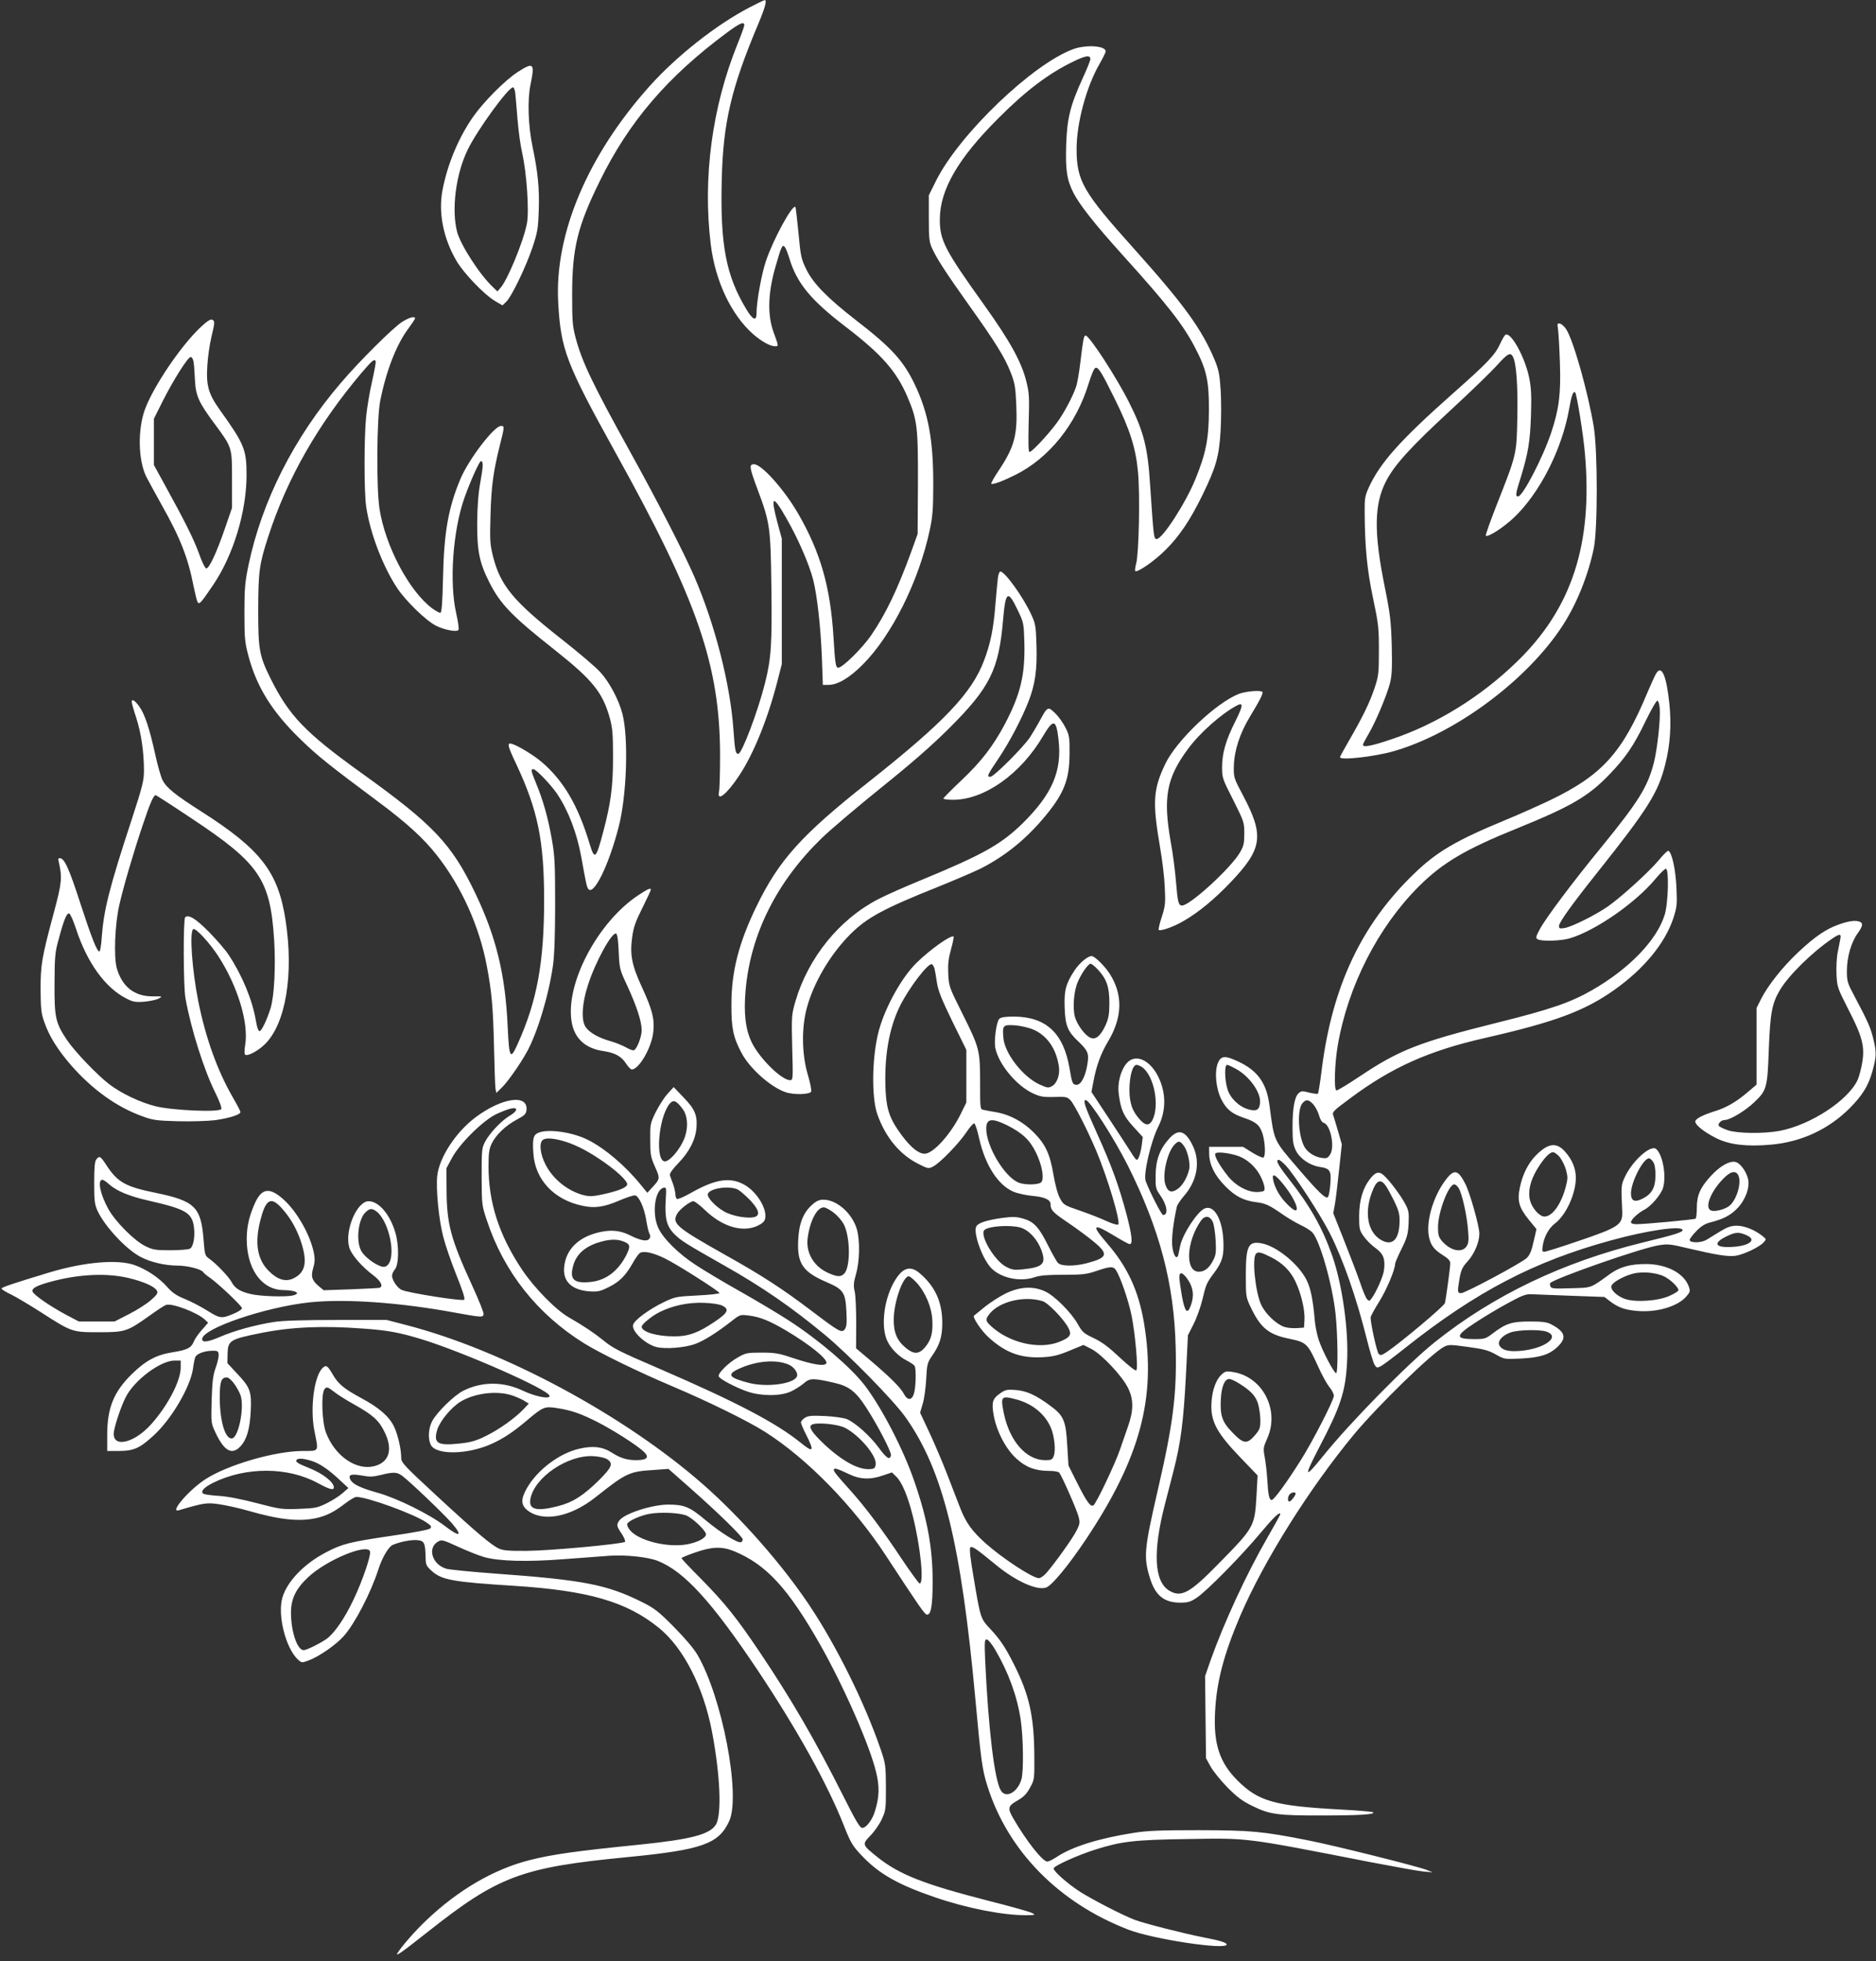 <?xml version="1.0" standalone="no"?>
<!DOCTYPE svg PUBLIC "-//W3C//DTD SVG 20010904//EN"
 "http://www.w3.org/TR/2001/REC-SVG-20010904/DTD/svg10.dtd">
<svg version="1.0" xmlns="http://www.w3.org/2000/svg"
 width="1225pt" height="1280pt" viewBox="0 0 1225 1280"
 preserveAspectRatio="xMidYMid meet">
<rect x="0" y="0" width="1225" height="1280" fill="#333333" stroke="none"/>
<g transform="translate(0,1280) scale(0.1,-0.1)"
fill="#ffffff" stroke="none">
<path d="M4895 12752 c-219 -114 -476 -317 -653 -514 -405 -452 -622 -966
-597 -1413 17 -306 51 -396 373 -977 538 -969 683 -1390 684 -1979 0 -113 -3
-219 -7 -237 -15 -68 51 -16 131 105 95 142 189 375 252 623 l27 105 0 410 0
410 -28 102 c-48 181 -32 189 60 27 75 -131 146 -295 173 -398 26 -104 49
-307 57 -513 l6 -173 37 0 c60 0 138 46 225 134 190 191 366 547 436 876 19
88 23 137 23 305 0 283 -32 458 -118 640 -76 160 -151 243 -389 427 -186 145
-275 236 -321 328 -34 70 -38 85 -52 240 -9 91 -18 167 -20 169 -19 20 -145
-211 -193 -354 -29 -87 -61 -265 -61 -339 0 -54 -23 -46 -65 23 -135 222 -173
424 -162 851 9 369 62 595 236 1008 48 114 61 163 44 161 -5 0 -48 -21 -98
-47z m-35 -117 c0 -8 -20 -63 -44 -122 -166 -410 -228 -872 -175 -1307 29
-239 133 -460 277 -587 54 -47 111 -79 143 -79 24 0 24 0 -9 90 -42 114 -38
260 13 433 37 130 44 143 59 126 7 -8 20 -41 30 -74 49 -163 139 -273 371
-450 232 -178 328 -287 400 -454 65 -152 70 -197 69 -566 l-2 -330 -41 -114
c-91 -250 -168 -410 -263 -548 -60 -87 -192 -216 -216 -211 -15 3 -19 29 -29
193 -20 334 -85 560 -233 816 -91 156 -237 319 -286 319 -34 0 -31 -20 22
-162 82 -220 86 -247 91 -637 5 -372 -1 -470 -42 -631 -46 -183 -151 -460
-174 -460 -18 0 -22 18 -32 161 -21 296 -121 685 -255 995 -69 159 -239 490
-417 811 -249 450 -317 592 -359 751 -20 77 -22 110 -22 287 1 298 36 439 179
730 192 392 444 685 833 973 84 62 112 74 112 47z"/>
<path d="M7010 12480 c-266 -96 -746 -556 -898 -860 l-47 -95 0 -150 c0 -132
3 -156 22 -197 32 -70 94 -164 239 -368 173 -242 237 -345 274 -442 27 -68 31
-97 36 -206 9 -202 -11 -279 -118 -438 -28 -42 -48 -78 -45 -81 9 -8 74 16
158 58 220 110 397 330 478 597 22 69 37 102 47 102 19 0 41 -37 124 -205 98
-198 137 -321 151 -476 14 -146 6 -532 -12 -597 -6 -23 -9 -45 -6 -49 13 -12
125 65 197 137 91 90 160 193 240 355 90 185 110 253 120 419 5 77 5 197 1
266 -7 107 -13 136 -39 200 -86 204 -198 359 -524 723 -336 374 -378 446 -378
655 0 169 64 407 150 555 22 38 40 75 40 82 0 36 -125 45 -210 15z m110 -66
c0 -8 -22 -64 -50 -124 -81 -178 -102 -260 -108 -434 -5 -167 4 -229 48 -316
39 -76 140 -205 321 -405 290 -321 393 -452 470 -599 78 -148 94 -221 93 -416
-1 -185 -19 -277 -88 -447 -66 -161 -220 -398 -255 -391 -17 3 -18 13 -41 353
-15 244 -42 350 -137 538 -81 162 -260 437 -284 437 -12 0 -16 -23 -34 -171
-8 -69 -21 -144 -29 -165 -24 -69 -82 -177 -129 -239 -56 -75 -159 -185 -174
-185 -8 0 -9 53 -6 188 5 168 4 196 -15 272 -32 128 -106 262 -273 496 -260
363 -293 425 -292 564 1 192 119 396 382 658 179 180 329 293 491 371 80 39
110 43 110 15z"/>
<path d="M3379 12329 c-80 -52 -218 -190 -288 -289 -95 -135 -168 -308 -201
-478 -29 -148 4 -317 91 -465 48 -82 181 -220 252 -262 l48 -28 25 24 c34 32
127 224 171 354 33 100 37 122 41 244 5 141 -6 249 -40 411 -29 137 -35 306
-14 407 29 142 21 150 -85 82z m-15 -131 c2 -18 9 -96 15 -173 6 -77 20 -178
31 -225 29 -128 46 -375 31 -457 -21 -114 -128 -374 -174 -423 l-19 -22 -30
29 c-84 78 -210 273 -233 359 -38 145 -9 377 69 537 62 128 265 407 296 407 5
0 11 -15 14 -32z"/>
<path d="M2624 10698 c-62 -41 -282 -260 -399 -398 -305 -356 -514 -768 -602
-1187 -23 -112 -27 -150 -27 -313 0 -169 3 -194 27 -284 55 -204 157 -366 344
-546 107 -104 185 -166 498 -399 190 -141 303 -244 390 -356 159 -203 276
-463 324 -721 32 -168 41 -269 47 -534 3 -135 7 -256 10 -269 l5 -24 35 34
c38 37 114 144 162 229 70 125 145 372 173 570 9 63 14 197 14 400 0 273 -3
318 -23 430 -25 139 -56 248 -102 359 -34 83 -35 91 -17 91 17 0 113 -100 154
-160 73 -108 129 -253 158 -410 32 -178 36 -195 45 -210 34 -54 136 152 201
408 52 203 64 579 23 734 -23 90 -85 207 -145 272 -29 32 -143 129 -254 216
-314 247 -398 349 -446 540 -19 76 -21 103 -16 270 5 189 19 287 63 462 29
116 29 118 5 118 -44 0 -211 -218 -265 -347 -78 -186 -107 -348 -113 -640 -4
-174 -9 -233 -18 -233 -6 0 -30 13 -51 28 -150 110 -308 406 -346 652 -21 136
-18 591 5 705 40 199 107 370 186 474 22 30 41 58 41 63 0 17 -39 6 -86 -24z
m-171 -255 c3 -5 -8 -63 -23 -131 -16 -68 -33 -171 -39 -230 -14 -133 -14
-494 0 -587 24 -170 108 -391 203 -534 56 -84 188 -212 253 -245 57 -28 137
-43 147 -27 4 6 -3 55 -15 108 -46 202 -22 538 53 752 37 105 98 241 108 241
17 0 16 -29 -3 -135 -14 -76 -20 -159 -21 -270 -1 -181 15 -258 78 -383 73
-145 146 -221 432 -447 245 -194 310 -276 356 -442 18 -66 21 -105 21 -253 0
-194 -14 -300 -64 -489 -47 -178 -56 -187 -89 -78 -75 249 -169 410 -312 533
-53 45 -153 106 -195 119 -34 10 -30 -10 28 -132 141 -300 182 -501 182 -888
0 -406 -46 -658 -172 -937 -49 -110 -56 -97 -66 112 -15 338 -75 585 -210 867
-155 325 -275 451 -745 788 -368 264 -473 374 -595 620 -72 146 -79 186 -79
445 1 253 7 297 66 479 123 379 324 731 610 1069 68 79 82 91 91 75z"/>
<path d="M1303 10658 c-125 -121 -295 -371 -354 -523 -51 -132 -48 -338 7
-448 15 -28 60 -112 101 -185 121 -214 172 -345 208 -533 10 -48 21 -93 26
-100 11 -16 22 -3 102 115 131 194 217 477 217 717 0 165 -15 201 -174 423
-75 105 -91 160 -82 291 3 55 15 137 26 183 24 100 24 108 4 116 -11 4 -37
-14 -81 -56z m-39 -220 c3 -18 7 -71 9 -118 5 -103 25 -147 126 -283 118 -160
116 -153 116 -367 l0 -185 -48 -139 c-54 -156 -101 -256 -120 -256 -7 0 -28
41 -46 93 -34 95 -93 213 -222 447 l-74 135 0 151 0 151 57 114 c70 139 165
289 183 289 8 0 16 -14 19 -32z"/>
<path d="M10174 10649 c3 -24 9 -123 12 -219 7 -200 -6 -301 -57 -454 -54
-162 -186 -416 -216 -416 -19 0 -17 16 17 123 49 161 61 234 67 403 4 126 2
179 -11 245 -26 134 -120 306 -156 284 -6 -4 -21 -30 -34 -58 -33 -73 -80
-123 -310 -326 -343 -304 -476 -453 -549 -615 -23 -51 -27 -71 -26 -155 1
-228 16 -384 55 -566 35 -166 38 -192 38 -340 0 -149 -2 -166 -28 -245 -32
-95 -76 -186 -165 -340 -34 -58 -61 -108 -61 -112 0 -22 224 3 350 39 405 116
875 466 1105 822 90 139 165 324 202 501 26 124 26 635 0 795 -38 228 -134
567 -180 636 -12 19 -31 35 -41 37 -17 4 -18 -1 -12 -39z m-295 -177 c22 -41
33 -185 29 -393 -5 -247 -3 -240 -136 -577 -41 -105 -73 -195 -70 -198 13 -13
114 52 184 118 169 161 313 444 360 708 16 91 27 121 40 108 10 -11 53 -275
63 -395 53 -594 -85 -1015 -445 -1363 -235 -228 -523 -406 -815 -504 -132 -45
-189 -56 -189 -37 0 6 16 36 35 68 45 75 120 252 141 333 13 51 15 99 12 244
-5 162 -9 203 -47 391 -71 353 -68 535 10 685 56 108 162 224 430 471 129 119
262 248 297 288 66 73 85 84 101 53z"/>
<path d="M6516 9028 c-3 -24 -10 -101 -16 -171 -12 -158 -32 -257 -74 -367
-79 -212 -260 -403 -756 -795 -437 -345 -584 -509 -730 -810 -116 -238 -164
-427 -164 -640 -1 -155 12 -215 66 -317 53 -101 191 -224 287 -256 53 -19 160
-16 168 4 3 9 -7 60 -23 113 -38 130 -41 301 -6 431 44 166 154 352 285 483
108 108 217 167 570 308 109 44 235 98 280 120 152 77 285 182 404 321 139
163 176 253 177 428 1 105 -1 120 -26 170 -15 30 -45 73 -68 95 -47 46 -50 45
-101 -50 -18 -33 -46 -80 -62 -105 -45 -68 -238 -260 -260 -260 -25 0 -21 10
54 121 72 107 154 264 197 376 42 110 55 204 50 363 -4 126 -6 139 -36 203
-53 114 -171 277 -200 277 -6 0 -13 -19 -16 -42z m127 -205 c42 -87 42 -89 46
-217 5 -211 -24 -335 -128 -533 -77 -144 -154 -244 -283 -366 -65 -61 -118
-115 -118 -119 0 -4 28 -8 63 -8 205 0 442 168 588 416 68 115 86 111 101 -23
24 -205 -41 -356 -236 -548 -139 -136 -261 -204 -656 -367 -107 -44 -235 -100
-284 -126 -255 -131 -458 -382 -542 -667 -25 -88 -26 -95 -21 -302 6 -208 5
-213 -14 -213 -55 0 -198 141 -249 244 -42 86 -55 191 -41 347 33 365 204 705
497 989 60 58 235 206 389 330 198 159 327 272 441 385 269 268 326 383 354
710 16 186 31 197 93 68z"/>
<path d="M10816 8407 c-8 -12 -33 -67 -56 -121 -166 -400 -299 -546 -641 -710
-74 -35 -201 -92 -284 -126 -327 -135 -452 -208 -602 -353 -344 -332 -533
-734 -602 -1275 -10 -85 -22 -156 -25 -160 -4 -3 -29 0 -57 7 -45 12 -52 11
-69 -4 -27 -24 -40 -99 -40 -222 0 -89 4 -114 21 -151 26 -53 91 -98 156 -108
68 -10 77 -24 70 -112 -3 -41 -10 -79 -16 -85 -14 -14 -61 31 -194 186 -163
190 -156 175 -187 410 -19 147 -76 228 -203 288 -87 41 -114 39 -134 -8 -24
-59 -13 -169 23 -240 33 -64 69 -93 147 -119 79 -26 104 -48 122 -106 17 -59
20 -144 5 -153 -6 -3 -38 11 -72 32 l-61 38 -111 0 -111 0 1 -50 c2 -69 37
-139 106 -208 64 -65 117 -92 198 -103 64 -8 86 -18 174 -79 35 -25 89 -56
118 -70 30 -14 64 -35 77 -48 50 -54 131 -339 152 -532 15 -141 17 -384 4
-387 -13 -2 -89 142 -114 217 -11 33 -23 92 -26 130 -11 130 -27 210 -53 260
-52 105 -196 222 -294 240 -87 16 -103 -16 -103 -210 0 -137 1 -142 32 -207
63 -133 116 -177 244 -204 122 -25 126 -29 199 -189 22 -49 54 -107 70 -127
17 -20 30 -46 30 -58 0 -28 -140 -301 -219 -425 -89 -141 -172 -255 -187 -255
-16 0 -23 30 -29 136 -3 49 -11 115 -17 146 -10 54 -9 62 17 120 84 187 -33
408 -230 434 -39 6 -47 4 -74 -23 -37 -38 -61 -117 -61 -203 0 -104 42 -179
186 -329 l116 -121 -7 -128 c-12 -207 -13 -209 -254 -454 -182 -186 -239 -217
-317 -169 -97 59 -107 252 -29 556 13 50 39 151 58 225 47 183 65 318 81 625
l13 260 36 71 c20 39 46 111 58 160 24 102 28 111 79 179 52 70 64 112 58 215
-8 139 -63 229 -123 202 -48 -22 -143 -167 -159 -245 -3 -15 -8 -39 -11 -53
-9 -42 -33 -11 -40 51 -6 47 5 147 30 261 3 11 23 41 45 67 85 96 109 219 62
322 -49 106 -95 122 -157 54 -62 -69 -88 -140 -89 -240 -1 -81 1 -89 30 -130
45 -64 55 -129 19 -129 -10 0 -84 143 -114 222 -16 44 34 259 83 356 53 105
51 227 -5 333 -57 107 -149 143 -203 78 -38 -44 -60 -129 -51 -196 13 -105 31
-146 96 -217 l61 -67 -6 -50 c-8 -57 -22 -99 -33 -99 -5 0 -21 21 -37 48 -16
26 -81 125 -144 221 l-115 174 12 63 c19 105 48 185 95 264 96 160 100 307 12
445 -33 51 -98 115 -118 115 -26 0 -79 -45 -111 -93 -58 -88 -69 -132 -65
-243 4 -118 19 -155 90 -222 64 -61 71 -79 57 -157 -13 -74 -41 -125 -68 -125
-27 0 -30 7 -47 107 -39 230 -153 336 -361 338 -61 0 -86 -4 -98 -15 -19 -19
-36 -147 -25 -193 23 -106 140 -245 245 -293 44 -21 69 -25 123 -24 96 3 99 2
123 -22 25 -27 111 -195 167 -328 73 -173 161 -465 144 -482 -5 -5 -38 5 -78
23 -38 18 -116 48 -174 68 -100 34 -106 38 -128 79 -15 27 -31 86 -43 155 -23
136 -52 198 -128 275 -71 71 -155 116 -241 132 -36 6 -75 13 -87 16 -23 4 -23
6 -23 177 0 213 -4 228 -117 454 -84 168 -87 175 -91 256 -3 64 1 100 18 161
12 43 19 80 17 83 -15 14 -151 -82 -242 -171 -96 -94 -202 -284 -245 -438 -46
-165 -51 -437 -11 -551 53 -150 147 -264 271 -325 60 -30 63 -31 94 -15 44 23
165 147 215 221 23 35 47 62 53 60 6 -2 21 -47 32 -99 40 -175 123 -304 224
-347 26 -11 81 -23 122 -27 81 -7 120 -25 120 -54 0 -38 14 -54 114 -121 55
-37 132 -94 169 -125 98 -81 90 -104 -48 -140 -82 -21 -167 -20 -187 3 -9 9
-36 58 -62 109 -61 123 -94 159 -163 179 -45 13 -67 14 -138 5 -98 -14 -155
-31 -169 -54 -23 -36 32 -197 89 -265 60 -71 191 -102 291 -68 35 12 85 16
189 16 125 0 150 3 215 25 90 31 111 31 128 4 29 -46 82 -200 101 -295 24
-120 44 -345 31 -358 -5 -5 -48 28 -107 83 -72 68 -117 102 -170 127 -66 31
-76 40 -105 92 -42 75 -153 187 -215 214 -76 35 -161 31 -254 -13 -41 -20
-103 -60 -139 -89 -36 -29 -67 -55 -70 -57 -11 -10 48 -99 96 -142 110 -100
210 -137 354 -129 68 4 103 13 175 43 l90 37 53 -27 c67 -35 198 -174 237
-252 38 -74 38 -149 0 -255 -14 -40 -37 -106 -51 -147 -30 -90 -156 -355 -174
-366 -19 -12 -44 23 -108 150 l-55 110 -8 131 c-9 163 -23 195 -112 260 -93
69 -153 96 -224 102 -55 4 -67 2 -98 -19 -54 -37 -61 -58 -47 -142 18 -105 78
-222 148 -286 63 -58 125 -81 215 -81 33 0 61 -5 66 -12 18 -23 113 -239 125
-284 11 -39 10 -49 -11 -91 -22 -47 -142 -215 -199 -280 -16 -18 -37 -33 -48
-33 -41 0 -235 127 -349 228 -87 78 -127 133 -164 227 -17 44 -56 145 -87 225
-31 80 -83 202 -116 272 l-60 128 17 57 c10 32 20 105 23 162 5 97 7 106 39
153 49 70 65 122 66 208 1 141 -46 245 -151 333 -63 52 -116 30 -170 -71 -63
-118 -80 -289 -37 -376 24 -50 74 -100 128 -127 23 -12 45 -27 49 -33 11 -16
9 -136 -3 -178 -13 -49 -43 -51 -67 -5 -21 40 -89 108 -215 215 l-97 82 1 163
c0 89 -4 183 -10 208 -9 38 -7 58 9 115 24 84 26 219 5 292 -31 104 -131 192
-218 192 -28 0 -46 -8 -76 -35 -57 -52 -84 -121 -89 -231 -7 -152 30 -206 190
-274 106 -46 119 -66 125 -193 4 -71 1 -96 -10 -112 -21 -27 -36 -18 -213 116
-194 147 -326 233 -569 369 -318 179 -348 204 -314 267 16 30 85 83 107 83 8
0 44 -27 78 -60 109 -105 240 -145 337 -102 33 15 48 28 53 47 15 62 -51 173
-131 220 -94 55 -191 41 -352 -50 -45 -26 -87 -44 -93 -40 -5 3 -10 18 -10 33
-1 15 -8 45 -16 67 -8 22 -18 47 -20 55 -3 10 18 40 55 78 73 75 113 155 119
233 6 81 -11 121 -85 197 l-64 67 -40 -44 c-22 -24 -56 -78 -77 -119 -36 -74
-37 -79 -36 -181 0 -96 3 -113 31 -176 34 -76 34 -79 -18 -135 l-32 -35 -41
50 c-101 125 -234 238 -344 294 -97 50 -253 74 -321 50 -39 -14 -45 -37 -38
-138 11 -171 136 -303 322 -341 80 -17 140 -8 240 35 47 20 92 35 102 33 26
-4 60 -82 73 -162 6 -38 15 -78 21 -88 7 -14 7 -24 -2 -34 -15 -18 -55 -11
-122 22 -62 32 -120 39 -193 24 -142 -29 -228 -111 -240 -228 -10 -94 47 -150
161 -160 58 -4 72 -1 129 27 71 35 111 75 157 156 16 29 37 59 45 65 22 19 86
6 167 -34 78 -38 350 -211 355 -225 2 -5 -63 -12 -143 -16 -142 -7 -148 -9
-223 -45 -97 -47 -191 -117 -198 -147 -11 -40 77 -124 150 -144 58 -16 190 -5
257 20 60 23 136 71 233 146 58 46 60 46 115 39 74 -9 136 -34 246 -99 153
-91 271 -186 261 -212 -9 -22 -84 -11 -216 33 -92 31 -117 36 -206 36 -95 0
-105 -2 -157 -32 -60 -33 -131 -104 -124 -123 5 -17 111 -73 187 -99 91 -31
216 -31 284 0 26 12 64 36 84 53 40 35 60 36 199 4 97 -22 142 -57 210 -163
73 -112 165 -290 161 -310 -7 -34 -29 -20 -79 48 -56 77 -153 164 -209 188
-20 8 -82 17 -142 20 -89 4 -112 2 -133 -12 -14 -9 -25 -23 -25 -30 0 -7 16
-45 35 -82 54 -108 47 -118 -37 -50 -159 129 -421 266 -916 480 -274 118 -308
135 -375 190 -58 47 -127 93 -221 147 -87 49 -230 196 -309 315 -149 224 -217
436 -217 672 0 87 4 113 21 149 28 57 91 117 164 156 52 28 60 36 63 63 10
106 -164 79 -335 -50 -128 -97 -235 -261 -248 -381 -9 -85 10 -284 39 -396 13
-52 51 -163 85 -248 43 -107 59 -157 52 -164 -11 -11 -350 42 -405 63 -29 10
-66 64 -66 94 0 11 8 28 17 39 28 30 30 159 4 244 -35 118 -108 203 -174 203
-76 0 -157 -189 -127 -300 13 -47 79 -125 162 -187 46 -36 62 -69 36 -78 -7
-2 -92 -6 -189 -10 l-176 -6 -32 27 c-45 38 -52 63 -36 118 11 35 12 60 5 96
-22 115 -108 269 -196 349 -94 86 -147 78 -193 -30 -40 -91 -54 -168 -49 -260
11 -178 106 -298 238 -299 82 -1 118 -21 63 -35 -45 -11 -214 -6 -275 9 -70
16 -105 38 -126 79 -19 35 -100 120 -146 152 -28 20 -29 25 -37 127 -17 211
-57 250 -314 303 -197 40 -248 69 -322 183 -37 57 -44 60 -64 35 -10 -12 -14
-51 -14 -152 0 -119 3 -142 22 -184 48 -103 190 -255 284 -302 63 -33 159 -55
235 -55 66 0 159 -23 171 -43 4 -7 24 -23 43 -36 56 -39 210 -185 210 -199 0
-7 -21 -22 -47 -33 -86 -37 -94 -36 -178 16 -41 26 -108 61 -148 77 -55 22
-82 41 -114 77 -52 60 -134 115 -211 143 -110 41 -330 22 -560 -47 -238 -72
-312 -97 -312 -105 0 -5 28 -23 63 -39 34 -17 118 -67 187 -111 210 -135 209
-135 385 -135 174 0 185 4 333 109 48 35 96 66 106 69 37 14 202 -48 253 -95
l22 -21 -40 -46 c-23 -25 -47 -60 -54 -78 -17 -41 -43 -54 -139 -69 -107 -17
-176 -55 -267 -144 -117 -116 -159 -219 -159 -397 l0 -103 77 0 c95 0 136 18
225 100 117 106 240 316 258 436 4 32 11 66 15 76 9 22 58 41 109 42 37 1 41
-2 44 -24 1 -14 -7 -52 -19 -85 -18 -49 -23 -89 -27 -212 -4 -152 -4 -152 26
-215 56 -119 107 -147 162 -88 41 44 61 112 67 226 7 131 -3 158 -86 246 l-66
71 1 60 c2 88 15 96 214 136 197 40 402 50 669 30 161 -11 240 -26 385 -70
277 -86 821 -325 834 -368 8 -26 -90 -7 -175 33 -126 60 -267 60 -388 -1 -61
-31 -174 -142 -204 -200 -24 -47 -27 -115 -8 -153 35 -69 246 -64 403 9 77 36
137 76 229 154 102 86 112 89 192 77 95 -15 153 -35 264 -91 104 -53 257 -151
302 -193 40 -37 23 -56 -48 -56 -61 0 -104 13 -163 51 -58 37 -121 44 -208 24
-130 -29 -275 -138 -343 -257 -40 -70 -40 -108 -1 -142 100 -83 283 -50 450
83 200 158 218 167 380 177 l95 7 145 -128 c176 -155 340 -315 340 -332 0 -6
-4 -15 -10 -18 -18 -11 -130 58 -231 142 -106 89 -140 103 -248 103 -106 -1
-285 -59 -317 -104 -20 -28 -18 -37 16 -87 16 -24 25 -48 21 -52 -14 -14 -487
-58 -641 -59 -110 -1 -153 2 -180 14 -50 22 -143 100 -407 344 -212 196 -233
218 -233 248 0 57 -21 149 -46 203 -32 68 -99 126 -215 188 -111 60 -151 92
-186 154 -34 58 -43 64 -65 44 -57 -51 -85 -267 -54 -417 27 -133 31 -126 -74
-126 -184 0 -496 -91 -641 -186 -109 -72 -235 -220 -171 -201 166 49 182 51
265 39 45 -7 129 -25 187 -42 204 -59 330 -72 442 -49 68 15 119 40 190 95 31
24 65 44 75 44 71 0 375 -111 457 -166 32 -22 36 -28 25 -40 -9 -8 -108 -27
-254 -48 -272 -40 -320 -52 -425 -107 -143 -74 -255 -190 -286 -296 -33 -113
21 -328 100 -403 26 -24 27 -24 72 -7 67 25 176 100 228 158 72 80 177 282
226 434 26 81 68 152 97 163 52 21 119 33 158 30 45 -4 52 -18 54 -109 1 -53
4 -59 40 -92 66 -59 137 -72 536 -97 487 -31 738 -104 948 -275 160 -130 290
-384 346 -676 54 -282 65 -541 26 -607 -39 -65 -162 -97 -505 -132 -415 -42
-564 -63 -714 -101 -231 -59 -464 -194 -672 -392 -73 -69 -163 -172 -189 -215
-14 -24 23 1 189 132 471 373 617 428 1321 496 481 47 589 86 657 235 76 169
-46 808 -208 1085 -23 40 -83 110 -153 181 -102 103 -127 122 -209 163 -229
114 -380 144 -962 186 -151 11 -292 25 -314 31 -94 26 -128 137 -55 178 23 13
32 11 130 -34 57 -26 133 -57 169 -67 95 -28 284 -33 525 -14 110 8 243 18
295 22 107 7 249 -8 314 -33 173 -68 353 -265 654 -715 255 -382 456 -743 562
-1012 45 -114 57 -134 119 -199 111 -117 236 -188 476 -270 210 -72 446 -118
599 -117 57 1 59 2 36 14 -14 8 -142 44 -285 80 -425 109 -581 171 -724 284
-102 82 -103 84 -48 141 25 25 59 73 74 106 27 57 28 66 28 210 -1 146 -2 153
-37 255 -102 296 -286 668 -461 930 -178 267 -445 571 -694 790 -517 454
-1308 879 -1941 1042 l-127 33 -325 0 c-217 0 -353 -4 -410 -13 -122 -19 -258
-56 -355 -98 -80 -34 -115 -38 -115 -14 0 69 412 209 702 240 234 24 583 0
948 -67 176 -32 183 -32 188 -11 2 9 -32 95 -76 190 -139 303 -165 399 -166
623 l-1 140 35 65 c49 94 204 247 290 288 36 17 80 34 97 37 49 10 43 -17 -10
-48 -53 -32 -128 -110 -159 -168 -22 -42 -23 -54 -23 -229 1 -182 1 -186 34
-285 112 -338 329 -612 636 -803 109 -67 349 -184 580 -282 227 -96 490 -225
600 -295 276 -175 579 -485 793 -813 219 -334 249 -377 264 -380 27 -5 38 58
38 216 0 220 -34 407 -120 655 -71 207 -213 481 -325 627 -89 116 -300 296
-495 422 -63 41 -205 126 -315 188 -110 62 -243 141 -295 176 -111 72 -212
173 -242 241 -43 95 -21 250 36 261 17 4 18 -2 13 -80 -7 -120 6 -172 57 -223
43 -43 72 -61 326 -205 248 -140 440 -273 655 -451 157 -130 451 -430 528
-539 245 -346 363 -822 457 -1850 36 -394 44 -449 77 -555 133 -425 467 -765
923 -940 162 -62 640 -134 640 -96 0 12 -44 26 -150 46 -132 26 -391 92 -451
115 -85 33 -276 132 -358 184 -80 52 -171 132 -171 151 0 16 152 85 271 123
171 54 254 64 596 69 410 7 369 12 1204 -151 157 -30 312 -58 345 -61 l59 -5
-40 16 c-62 24 -601 159 -775 193 -300 59 -368 65 -710 66 -255 0 -337 -3
-430 -18 -224 -35 -400 -90 -500 -157 -25 -16 -52 -30 -61 -30 -31 0 -138 136
-222 281 -39 67 -36 82 26 117 40 23 60 42 82 83 30 54 30 54 29 214 -2 253
-33 394 -132 590 -56 112 -91 165 -158 236 -61 65 -62 69 -105 325 -23 132
-30 197 -23 204 11 11 34 -4 168 -114 130 -107 269 -169 328 -147 38 14 145
144 257 311 356 532 463 929 381 1416 -36 212 -109 369 -245 524 -101 117 -88
129 50 45 49 -30 95 -55 102 -55 21 0 15 57 -21 195 -50 186 -96 314 -192 526
-82 182 -94 219 -74 219 25 0 184 -248 275 -428 208 -416 302 -771 312 -1184
8 -305 -16 -499 -116 -930 -90 -391 -95 -440 -51 -581 35 -111 92 -157 197
-157 50 0 67 5 106 31 66 43 296 277 419 425 87 104 128 143 128 119 0 -2 -37
-69 -82 -147 -140 -243 -285 -557 -374 -807 l-35 -101 3 -267 3 -268 30 -55
c17 -30 66 -91 110 -136 64 -64 97 -89 165 -122 112 -55 165 -62 460 -61 239
0 346 7 325 21 -6 4 -103 12 -215 18 -427 23 -533 53 -670 190 -116 116 -156
238 -146 440 9 201 57 382 165 635 155 360 450 829 740 1180 156 188 511 534
589 574 31 16 40 16 157 0 103 -14 134 -22 182 -49 56 -32 58 -32 162 -27 126
6 188 25 242 77 61 58 50 98 -41 146 -28 15 -57 19 -140 19 -118 0 -158 -13
-244 -79 -45 -34 -52 -36 -119 -36 -127 0 -126 21 6 107 51 34 144 90 207 124
92 51 122 63 155 62 22 -1 139 -5 261 -10 l221 -8 36 -28 c53 -40 96 -56 175
-63 130 -12 269 29 325 96 23 27 25 34 15 62 -31 88 -144 148 -282 148 -100 0
-169 -19 -233 -65 -131 -95 -116 -89 -255 -93 -112 -4 -129 -2 -134 12 -4 9
-4 19 -1 22 32 32 587 226 706 246 61 10 76 9 196 -20 188 -44 259 -55 309
-48 53 8 155 57 182 87 19 21 18 21 -6 41 -50 40 -118 68 -168 68 -38 0 -61
-8 -108 -36 -32 -20 -73 -45 -91 -56 -34 -20 -104 -22 -110 -2 -2 5 17 31 41
56 31 33 58 50 88 58 90 23 134 45 180 91 53 53 85 135 73 192 -10 48 -51 106
-82 113 -38 10 -103 -27 -162 -92 -69 -75 -91 -126 -91 -207 0 -36 -4 -68 -8
-71 -10 -6 -333 -36 -386 -36 -23 0 -36 5 -36 13 0 17 46 60 86 81 44 21 112
101 124 145 22 79 -3 216 -46 252 -36 29 -154 -77 -203 -181 -26 -56 -26 -54
-18 -228 3 -85 -22 -102 -281 -190 -116 -40 -219 -72 -228 -72 -14 0 -15 7
-10 41 9 58 40 114 80 144 73 56 136 195 136 298 0 60 -24 118 -69 169 -57 65
-111 58 -191 -22 -50 -50 -88 -125 -105 -208 -19 -89 -7 -132 57 -212 l51 -62
-19 -82 c-13 -60 -25 -88 -45 -107 -35 -33 -401 -229 -428 -229 -25 0 -25 8
-10 98 10 54 19 73 51 108 45 49 78 126 78 183 0 47 -61 264 -91 323 -45 89
-71 98 -118 41 -84 -102 -138 -267 -122 -375 10 -61 32 -92 91 -129 37 -23 50
-37 50 -55 0 -23 -26 -220 -35 -259 -4 -19 -285 -255 -378 -318 -34 -23 -43
-25 -54 -14 -12 11 -53 197 -53 238 0 8 25 54 55 102 48 76 105 210 105 249 0
7 19 51 42 97 36 73 42 94 46 165 3 73 1 86 -23 130 -29 55 -100 149 -138 184
-32 30 -56 23 -92 -24 -47 -61 -69 -138 -70 -240 0 -84 2 -94 29 -132 16 -23
50 -58 77 -77 53 -38 66 -72 56 -147 -5 -39 -51 -143 -81 -183 -13 -18 -16
-18 -29 -5 -8 8 -29 58 -46 110 -18 52 -65 175 -104 273 l-71 179 12 66 c6 37
18 138 27 225 l17 158 -25 87 c-14 48 -28 94 -31 102 -8 22 -1 29 111 112 271
202 513 310 878 393 461 105 653 177 849 316 191 136 327 301 382 464 24 74
26 89 21 200 -5 119 -30 234 -53 242 -5 2 -34 -26 -64 -63 -64 -76 -243 -239
-332 -301 -79 -55 -234 -132 -281 -140 -32 -5 -37 -3 -37 13 0 24 85 142 254
354 327 411 394 517 440 702 32 125 41 257 27 393 -19 184 -50 256 -85 202z
m22 -233 c5 -74 -16 -261 -38 -350 -41 -160 -99 -253 -340 -549 -193 -235
-371 -473 -407 -543 -24 -45 -26 -54 -13 -62 24 -15 151 -12 211 6 168 50 430
232 560 389 30 36 60 65 67 65 21 0 16 -225 -8 -301 -51 -165 -232 -353 -475
-492 -140 -80 -269 -125 -620 -212 -509 -127 -639 -178 -896 -350 -78 -52
-147 -94 -153 -92 -16 6 -11 175 9 292 66 388 263 774 531 1041 154 153 302
241 644 379 350 142 462 208 597 348 109 113 163 193 239 352 38 78 71 134 77
132 7 -2 13 -26 15 -53z m-4736 -1695 c3 -13 11 -55 16 -92 8 -53 30 -108 101
-254 l91 -185 0 -172 0 -172 -34 -69 c-65 -135 -182 -265 -238 -265 -39 0 -88
39 -145 114 -80 106 -103 168 -110 293 -11 222 21 413 96 562 60 118 181 276
206 268 5 -2 13 -15 17 -28z m1066 -6 c58 -62 76 -114 76 -218 0 -72 -5 -101
-23 -142 -32 -71 -63 -100 -98 -87 -35 12 -89 84 -104 137 -16 60 -7 172 20
231 25 57 67 116 83 116 6 0 27 -17 46 -37z m-420 -393 c91 -39 151 -128 167
-245 6 -52 -13 -106 -46 -124 -23 -13 -30 -12 -81 11 -109 50 -228 203 -236
304 -7 83 -3 87 76 82 38 -3 90 -15 120 -28z m710 -245 c78 -56 116 -250 67
-346 -19 -36 -44 -37 -77 -1 -54 57 -73 110 -73 202 1 89 21 160 47 160 8 0
23 -7 36 -15z m619 -15 c85 -49 157 -152 151 -217 -4 -47 -23 -58 -74 -44 -63
17 -121 73 -139 133 -19 64 -20 158 -2 158 6 0 35 -13 64 -30z m-3620 -257
c39 -51 39 -144 0 -219 -33 -65 -88 -124 -115 -124 -65 0 -43 282 29 374 25
31 44 25 86 -31z m4118 30 c14 -16 31 -48 38 -72 7 -27 19 -46 30 -49 45 -12
75 -158 42 -208 -15 -23 -22 -26 -56 -21 -45 6 -94 38 -113 75 -40 77 -46 243
-11 282 24 27 39 25 70 -7z m-1999 -137 c100 -51 148 -95 189 -179 39 -80 55
-167 35 -192 -15 -18 -104 -21 -147 -4 -91 34 -213 236 -213 353 0 66 36 71
136 22z m-2909 -100 c75 -20 156 -59 248 -121 107 -71 188 -146 180 -168 -8
-20 -59 -40 -158 -62 -64 -14 -86 -15 -124 -6 -106 27 -204 106 -252 203 -33
64 -41 134 -19 156 16 16 61 15 125 -2z m4061 -31 c26 -33 46 -116 37 -157
-12 -52 -42 -105 -75 -128 -41 -29 -66 -19 -81 31 -20 66 15 213 61 259 26 26
34 25 58 -5z m343 -65 c51 -15 98 -48 136 -98 33 -44 59 -115 48 -132 -3 -6
-25 -10 -49 -10 -62 0 -140 43 -187 103 -56 70 -92 134 -83 148 7 12 72 7 135
-11z m2113 -11 c14 -17 33 -54 41 -82 13 -47 13 -59 0 -110 -30 -116 -88 -197
-140 -197 -33 0 -81 55 -94 105 -15 59 1 127 45 202 43 71 82 113 105 113 9 0
29 -14 43 -31z m610 -31 c11 -15 16 -45 16 -89 0 -78 -23 -121 -82 -151 -53
-28 -78 -17 -78 33 0 74 80 229 118 229 6 0 18 -10 26 -22z m-2398 -25 c57
-61 226 -321 286 -439 87 -170 176 -425 243 -694 20 -80 43 -155 51 -168 14
-21 16 -21 42 -8 15 8 88 63 162 122 460 364 837 561 1338 698 235 65 459 98
469 69 5 -14 -48 -31 -258 -82 -523 -128 -977 -345 -1359 -650 -178 -142 -556
-527 -732 -746 -122 -151 -126 -139 -24 58 140 267 172 364 182 555 12 205
-31 510 -97 697 -65 184 -144 324 -285 503 -70 89 -87 122 -63 122 5 0 26 -17
45 -37z m2954 -62 c26 -49 -12 -172 -64 -206 -29 -19 -83 -33 -108 -27 -50 10
-15 114 69 203 49 53 85 63 103 30z m-2989 -38 c114 -130 151 -263 42 -150
-46 46 -79 105 -89 155 -9 43 6 41 47 -5z m-7648 -23 c51 -44 129 -77 257
-106 241 -55 282 -78 296 -169 9 -64 -3 -133 -26 -145 -10 -5 -68 -10 -127
-10 -98 0 -115 3 -164 27 -72 35 -196 160 -242 243 -53 96 -72 190 -38 190 6
0 26 -13 44 -30z m8336 -9 c11 -16 36 -62 56 -102 28 -58 35 -85 34 -129 -1
-118 -45 -164 -117 -125 -96 52 -118 193 -53 339 24 55 50 60 80 17z m475 -14
c22 -32 55 -179 62 -274 6 -67 4 -87 -10 -108 -30 -45 -106 -28 -160 35 -22
26 -26 41 -26 92 0 96 69 278 106 278 7 0 20 -10 28 -23z m-4706 -11 c15 -8
51 -39 80 -69 88 -94 65 -129 -67 -108 -35 6 -82 21 -104 35 -57 33 -110 90
-105 112 7 38 141 58 196 30z m-2986 -113 c58 -62 100 -132 130 -217 48 -140
35 -211 -47 -250 -50 -24 -104 -8 -160 49 -75 74 -93 182 -55 330 34 135 67
156 132 88z m3610 -36 c24 -18 53 -51 66 -74 44 -79 47 -278 6 -324 -23 -25
-48 -24 -110 5 -91 42 -143 131 -130 226 15 113 61 200 105 200 11 0 39 -15
63 -33z m-2977 1 c15 -12 38 -46 51 -75 57 -128 53 -274 -7 -281 -32 -4 -116
51 -146 97 -40 60 -27 207 22 257 30 30 45 30 80 2z m5454 -62 c8 -17 16 -71
19 -121 4 -79 2 -96 -17 -132 -25 -49 -55 -73 -93 -73 -91 0 -82 196 14 333
26 36 58 33 77 -7z m-1255 -38 c55 -17 109 -75 136 -147 33 -90 12 -112 -125
-126 -51 -5 -67 -3 -105 17 -76 39 -175 207 -142 240 26 26 170 35 236 16z
m4745 -52 c63 -29 14 -67 -94 -74 -121 -8 -135 26 -30 74 50 23 74 24 124 0z
m-7334 -40 c41 -17 43 -31 14 -89 -53 -103 -133 -164 -233 -174 -111 -11 -139
17 -112 110 20 70 74 119 161 147 73 23 124 25 170 6z m4228 -103 c71 -36 124
-88 156 -157 38 -79 63 -188 59 -251 l-3 -50 -45 -3 c-25 -2 -61 1 -81 7 -52
16 -124 83 -153 144 -39 83 -62 307 -34 335 14 14 34 9 101 -25z m2564 -124
c41 -20 93 -70 93 -90 0 -6 -26 -22 -57 -36 -75 -35 -230 -45 -297 -19 -51 20
-89 57 -84 82 4 22 71 61 136 80 61 17 154 10 209 -17z m-3107 -26 c33 -52 38
-102 16 -163 -22 -62 -39 -44 -58 60 -9 52 -17 107 -17 123 -1 42 25 33 59
-20z m-6921 16 c97 -23 170 -55 185 -82 9 -16 3 -26 -39 -63 -27 -24 -92 -65
-143 -91 l-94 -48 -117 0 -116 0 -82 43 c-108 58 -217 133 -221 154 -4 21 30
38 117 62 182 50 367 59 510 25z m5146 -30 c59 -65 99 -161 103 -246 5 -84 -9
-132 -50 -179 -38 -43 -71 -44 -121 -3 -60 49 -82 101 -81 189 1 113 60 280
98 280 8 0 30 -19 51 -41z m822 -121 c36 -10 137 -115 168 -172 25 -47 15 -64
-56 -93 -132 -54 -331 -8 -451 105 -34 32 -35 42 -3 81 66 78 225 115 342 79z
m-2092 -29 c50 -24 39 -47 -49 -106 -108 -73 -173 -96 -266 -95 -112 0 -209
29 -210 63 0 16 69 72 118 96 88 43 185 63 287 60 53 -2 102 -9 120 -18z
m5383 -170 c96 -33 -13 -113 -173 -126 -77 -6 -118 5 -134 36 -15 27 19 66 74
85 48 17 189 20 233 5z m-8918 -236 c-1 -88 -86 -250 -195 -371 -118 -130
-263 -154 -240 -39 12 58 47 161 76 218 55 110 224 237 317 239 l42 0 0 -47z
m3967 22 c37 -15 66 -55 57 -78 -18 -49 -195 -73 -313 -43 -132 34 -147 55
-67 92 113 52 240 63 323 29z m-3618 -126 c17 -22 35 -57 42 -76 26 -79 -13
-275 -56 -281 -44 -6 -79 110 -80 264 0 106 9 134 46 134 11 0 32 -18 48 -41z
m6550 9 c84 -50 120 -87 136 -140 8 -29 15 -77 15 -108 0 -50 -4 -61 -36 -98
-51 -59 -74 -57 -145 17 -69 70 -83 112 -77 223 5 80 25 128 55 128 8 0 32
-10 52 -22z m-5889 -68 c19 -15 73 -49 120 -75 122 -68 164 -105 199 -177 59
-116 34 -202 -65 -227 -118 -30 -257 66 -315 218 -27 69 -33 256 -10 284 14
18 19 17 71 -23z m1146 -15 c27 -8 64 -24 83 -35 l34 -21 -34 -36 c-56 -59
-159 -132 -244 -174 -64 -32 -98 -42 -170 -50 -148 -16 -176 0 -150 89 17 56
91 146 151 183 89 55 231 74 330 44z m3302 -29 c103 -28 185 -94 223 -182 24
-53 34 -150 20 -186 -9 -25 -16 -28 -56 -28 -123 0 -232 123 -270 305 -23 113
-18 118 83 91z m-1120 -185 c93 -48 207 -182 200 -237 -2 -24 -8 -30 -32 -32
-75 -9 -184 50 -303 161 -81 77 -105 113 -83 128 27 18 170 5 218 -20z m-1553
-205 c41 -27 31 -52 -52 -135 -103 -102 -174 -147 -269 -171 -140 -36 -192
-23 -181 44 23 142 245 293 414 282 35 -2 74 -11 88 -20z m-1933 -10 c53 -16
112 -55 188 -127 l55 -51 -40 -35 c-22 -19 -68 -48 -103 -65 -59 -29 -75 -32
-181 -36 -111 -4 -123 -2 -276 38 -100 26 -192 44 -247 47 -47 3 -92 9 -100
14 -21 14 3 41 63 71 214 106 489 105 685 -2 76 -41 104 -49 104 -27 -1 35
-75 92 -165 127 -70 28 -87 39 -79 51 8 13 44 11 96 -5z m3518 -90 c68 -32
135 -34 215 -6 l59 20 27 -26 c38 -36 76 -126 109 -257 51 -201 75 -442 45
-442 -5 0 -59 74 -120 165 -120 181 -233 331 -322 431 -101 112 -124 140 -118
149 6 10 22 5 105 -34z m-2924 -8 c51 -38 270 -247 325 -310 73 -85 52 -93
-47 -17 -99 76 -310 180 -434 215 -112 31 -165 56 -181 85 -18 34 1 41 72 29
52 -10 75 -9 124 3 85 21 107 20 141 -5z m5834 -116 c0 -13 -30 -52 -41 -52
-13 0 -11 34 3 48 13 13 38 16 38 4z m-3972 -146 c45 -23 122 -99 122 -119 0
-26 -55 -54 -127 -67 -130 -22 -317 26 -371 95 -12 15 -19 32 -16 40 8 19 85
54 147 65 75 13 207 6 245 -14z m305 -230 c211 -87 353 -242 563 -611 155
-274 324 -659 365 -832 23 -95 21 -159 -7 -252 -17 -58 -57 -111 -84 -111 -15
0 -43 48 -121 203 -187 372 -344 641 -550 947 -151 224 -224 315 -381 475 -71
71 -128 132 -128 135 0 4 39 20 88 37 110 39 176 41 255 9z m-2377 -1 c9 -22
-49 -193 -107 -314 -56 -119 -122 -216 -173 -255 -38 -28 -133 -76 -153 -76
-42 0 -83 121 -83 245 0 91 32 156 113 232 119 111 383 221 403 168z m4083
-643 c87 -149 143 -303 166 -457 17 -115 20 -333 5 -387 -24 -85 -101 -128
-134 -75 -42 67 -82 400 -103 850 -5 122 -4 137 10 137 9 0 33 -29 56 -68z"/>
<path d="M8089 8271 c-148 -58 -405 -302 -479 -455 -80 -166 -86 -249 -35
-546 15 -85 29 -204 31 -265 5 -98 3 -119 -20 -190 -14 -43 -23 -81 -20 -84
11 -11 103 22 166 60 98 57 200 142 304 251 208 218 220 304 81 566 -61 115
-62 118 -60 192 2 100 39 214 104 321 68 112 89 155 82 163 -13 13 -110 4
-154 -13z m-22 -178 c-62 -122 -87 -209 -87 -299 0 -71 2 -77 73 -216 70 -140
72 -145 72 -218 0 -65 -4 -82 -29 -125 -60 -102 -326 -345 -377 -345 -24 0
-29 21 -40 155 -5 65 -20 184 -35 264 -50 286 -27 413 112 601 77 106 220 232
320 285 44 23 42 1 -9 -102z"/>
<path d="M860 8219 c0 -7 13 -54 30 -105 32 -100 50 -223 50 -343 0 -65 -9
-102 -80 -320 -147 -447 -183 -592 -196 -773 -3 -49 -10 -88 -15 -88 -16 0
-51 90 -123 310 -72 223 -103 293 -131 298 -15 3 -17 -1 -11 -25 23 -101 20
-134 -32 -328 -80 -297 -87 -341 -87 -505 1 -124 4 -154 24 -210 32 -94 90
-185 178 -286 139 -157 294 -268 458 -328 73 -27 94 -30 237 -34 89 -2 194 1
243 7 92 13 165 36 165 53 0 6 -23 50 -51 98 -100 174 -176 385 -224 624 -41
205 -59 456 -33 472 15 10 108 -91 163 -176 127 -196 200 -436 176 -580 -5
-30 -6 -59 -1 -63 13 -14 83 22 128 66 138 133 192 459 136 816 -49 311 -162
457 -544 701 -179 114 -233 158 -259 209 -10 20 -31 92 -46 161 -38 174 -70
270 -105 318 -29 41 -50 53 -50 31z m399 -766 c435 -289 506 -394 531 -786 11
-173 1 -368 -23 -447 -24 -76 -59 -150 -72 -150 -8 0 -17 25 -24 68 -23 135
-88 293 -176 427 -21 33 -80 101 -130 152 -87 88 -135 117 -156 96 -13 -13
-12 -453 2 -528 36 -201 122 -471 195 -617 25 -50 43 -97 39 -106 -9 -23 -319
-10 -430 18 -100 25 -222 83 -301 143 -79 60 -228 216 -278 291 -74 111 -81
146 -80 366 1 178 3 204 28 293 33 124 52 170 68 165 7 -2 27 -47 44 -99 73
-223 191 -386 329 -456 42 -22 59 -25 115 -21 36 3 79 12 95 20 28 15 28 16
-36 15 -120 -1 -200 61 -236 182 -21 73 -13 289 16 414 27 119 90 335 152 519
48 144 71 198 86 198 3 0 112 -70 242 -157z"/>
<path d="M4169 6958 c-265 -175 -476 -574 -437 -823 17 -111 89 -178 208 -195
75 -11 118 -34 149 -83 13 -20 30 -37 36 -37 48 0 131 144 141 246 9 83 -7
145 -72 286 -68 147 -82 215 -66 331 9 67 22 102 67 192 30 61 55 113 55 118
0 14 -19 6 -81 -35z m-129 -369 c5 -112 6 -116 57 -225 61 -133 93 -231 93
-288 0 -42 -29 -118 -49 -130 -6 -4 -30 4 -53 18 -24 13 -70 32 -103 41 -76
21 -137 56 -161 92 -30 44 -24 154 15 273 48 151 156 347 184 337 8 -2 14 -44
17 -118z"/>
<path d="M12010 6767 c-85 -29 -158 -79 -269 -183 -101 -95 -197 -216 -242
-305 l-29 -58 0 -250 0 -250 -66 -56 c-68 -57 -130 -93 -199 -115 -87 -27
-135 -52 -135 -70 0 -23 58 -69 138 -109 84 -42 197 -56 354 -42 200 17 380
101 518 240 82 83 120 145 146 237 26 94 28 122 9 203 -18 80 -37 122 -123
284 -49 92 -52 101 -52 171 0 89 28 186 70 244 34 47 37 67 14 76 -28 11 -68
6 -134 -17z m7 -94 c-3 -16 -10 -55 -17 -88 -7 -33 -10 -98 -8 -145 4 -82 7
-89 76 -225 91 -176 109 -242 93 -344 -6 -40 -20 -93 -30 -117 -60 -134 -306
-296 -511 -335 -104 -19 -275 -17 -337 4 -29 10 -55 23 -59 28 -9 15 15 39 38
39 35 0 136 61 193 116 82 78 86 94 95 344 9 238 21 302 73 389 57 96 210 246
341 335 49 33 60 33 53 -1z"/>
</g>
</svg>
